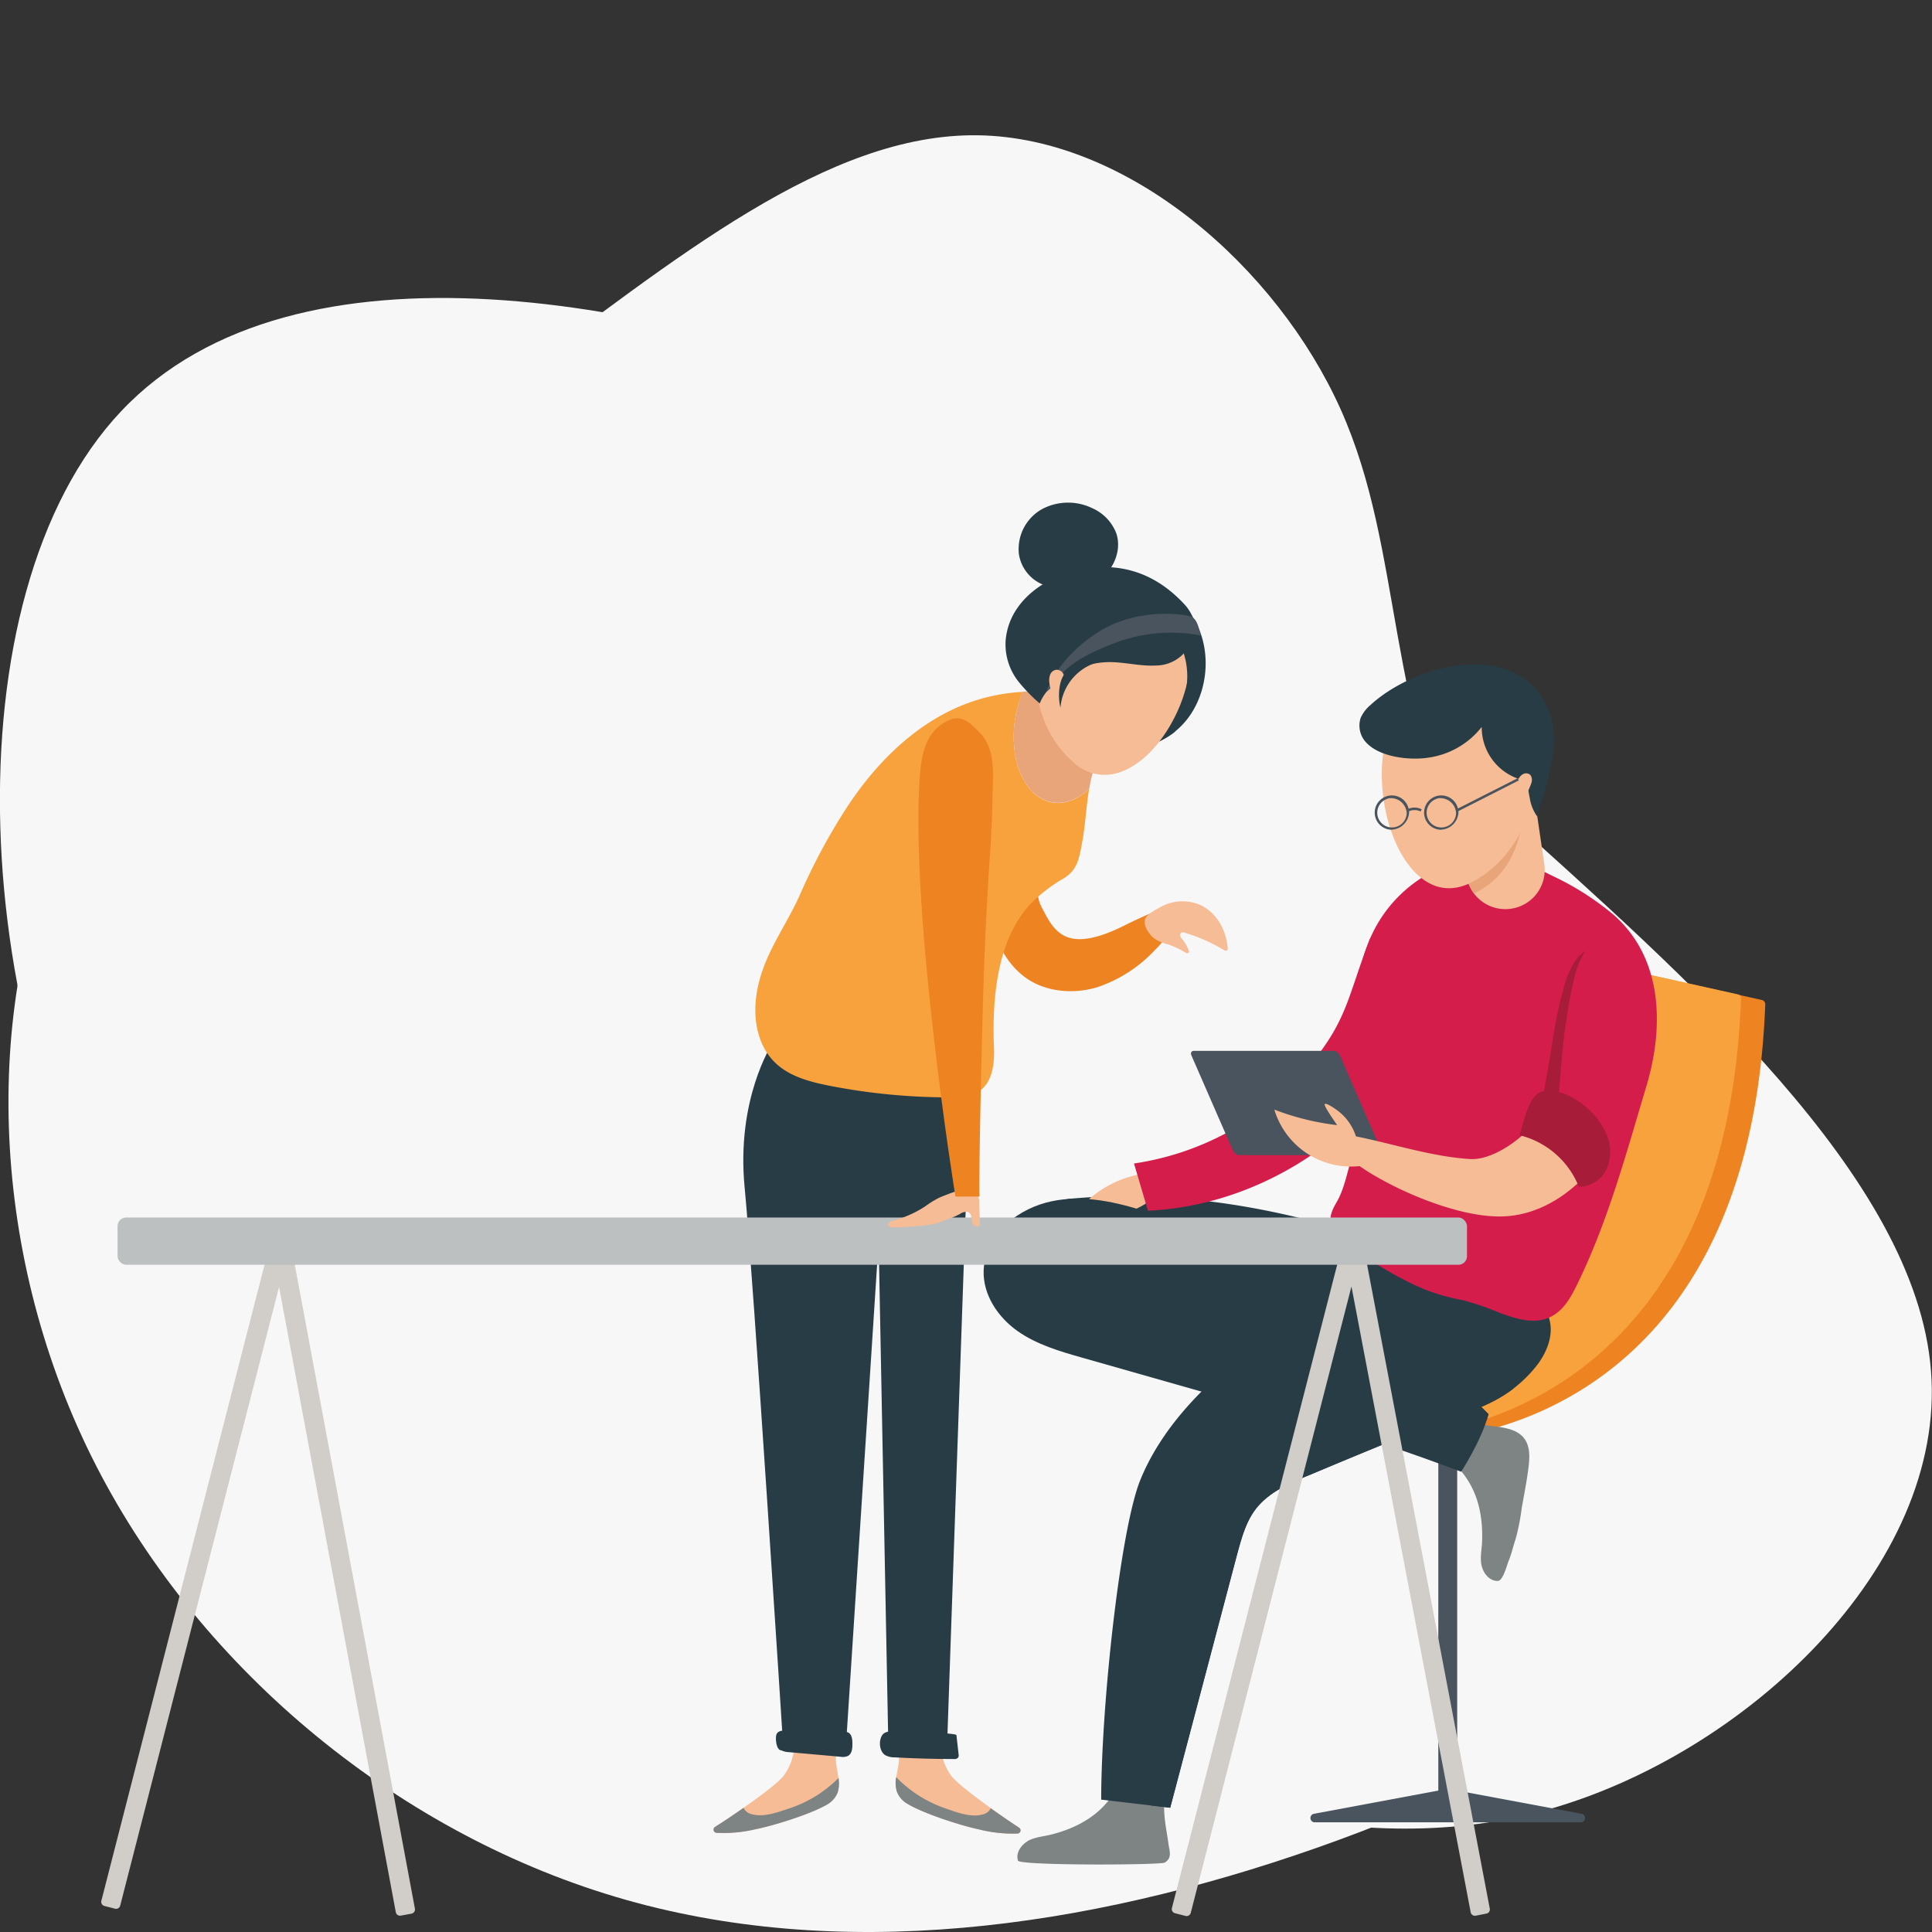<svg xmlns="http://www.w3.org/2000/svg" viewBox="0 0 450 450"><rect x="0" y="0" width="450" height="450" fill="#333333" stroke="none"/><defs><style>.cls-1,.cls-2{isolation:isolate;}.cls-2{fill:#f7f7f7;mix-blend-mode:multiply;}.cls-3{fill:#f5bc95;}.cls-4{fill:#7e8384;}.cls-5{fill:#283c46;}.cls-6{fill:#49545e;}.cls-7{fill:#ee8322;}.cls-8{fill:#f8a23e;}.cls-9{fill:#d41d4b;}.cls-10{fill:#a7a8ab;}.cls-11{fill:#e7a579;}.cls-12{fill:#a71d39;}.cls-13{fill:#d1cdc9;}.cls-14{fill:#bcc0c1;}</style></defs><title>illustration-artboards</title><g class="cls-1"><g id="Layer_1" data-name="Layer 1"><path id="Fill_1" data-name="Fill 1" class="cls-2" d="M312.3,95.42c14.82,33.2,9.91,69.19,31.47,112.31S413.46,301,412.3,341.11s-51.68,70.35-105.68,89.31-111.46,26.86-163.34,11.36-98.07-54.28-122-102.59-25.6-106.25-5.1-149.36,63-71.7,102.12-100.67S192.66,31,227.79,31.51s69.69,30.8,84.51,63.91"/><path id="Fill_1-2" data-name="Fill 1-2" class="cls-2" d="M214.36,94.24c59.45,24.17,91.88,55.33,135,94.26s97,85.62,100.41,130.89c3.54,45.38-43.38,89.46-89.88,102.26s-92.41-5.59-152.77-23.54-135-35.34-174.84-95.68S-12.42,138.79,28.24,95.76,155,69.9,214.36,94.24Z"/><path class="cls-3" d="M185,403.38c-.46.82,0,2.14,0,3.1a12.37,12.37,0,0,1-2.56,7.23c-1.91,2.45-11.76,9.21-15.91,11.81a.75.75,0,0,0,.32,1.38,32.17,32.17,0,0,0,9.14-.84c4.24-.84,12.82-3.52,16.59-5.72a5.56,5.56,0,0,0,2.53-2.88c.91-2.7-.69-5.8-.37-8.61l.38-15.79c-2.6,1.41-5.49,7.67-8.09,9.07a8.1,8.1,0,0,0-1.88,1A1.19,1.19,0,0,0,185,403.38Z"/><path class="cls-4" d="M183.65,421.28c-2.57.85-5.82,2.06-8.54,1.28a2.76,2.76,0,0,1-1.93-1.47c-2.53,1.77-5,3.42-6.63,4.43a.75.75,0,0,0,.32,1.38,32.17,32.17,0,0,0,9.14-.84c4.24-.84,12.82-3.52,16.59-5.72a5.56,5.56,0,0,0,2.53-2.88,7.45,7.45,0,0,0,.18-3.33A29.05,29.05,0,0,1,183.65,421.28Z"/><path class="cls-3" d="M219.16,403.33c.45.82-.06,2.14,0,3.1a12.33,12.33,0,0,0,2.46,7.26c1.89,2.47,11.65,9.35,15.77,12a.75.75,0,0,1-.33,1.38,32.3,32.3,0,0,1-9.13-1c-4.23-.89-12.78-3.67-16.52-5.91a5.56,5.56,0,0,1-2.5-2.91c-.88-2.71.76-5.79.47-8.6l-.19-15.8c2.58,1.44,5.4,7.73,8,9.17a8.09,8.09,0,0,1,1.87,1A1.19,1.19,0,0,1,219.16,403.33Z"/><path class="cls-4" d="M220.3,421.24c2.56.89,5.79,2.14,8.53,1.39a2.75,2.75,0,0,0,1.94-1.45c2.52,1.8,5,3.48,6.58,4.51a.75.75,0,0,1-.33,1.38,32.3,32.3,0,0,1-9.13-1c-4.23-.89-12.78-3.67-16.52-5.91a5.56,5.56,0,0,1-2.5-2.91,7.46,7.46,0,0,1-.14-3.33A29.1,29.1,0,0,0,220.3,421.24Z"/><path class="cls-5" d="M179.78,243.25s-8.34,12.76-6.34,33.33S182.37,406,182.37,406h14.71l7.57-116.89L206.9,406h13.71l5.63-161.89Z"/><path class="cls-5" d="M182,407.69a4.37,4.37,0,0,0,1.75.42l12,1.07a3,3,0,0,0,1.73-.18c1-.52,1.07-1.84,1.06-2.94,0-.92-.12-2-.9-2.49a2.86,2.86,0,0,0-1.45-.28l-11.69-.12c-1.1,0-3-.45-3.6.7C180.52,404.58,180.73,407.69,182,407.69Z"/><path class="cls-5" d="M206.17,408.8a4.4,4.4,0,0,0,2.21.52q6.88.38,13.78.39a1.18,1.18,0,0,0,1-.32,1.15,1.15,0,0,0,.11-.82c-.17-1.48-.33-3-.5-4.44,0-.33-5.89-.63-6.48-.67-2.21-.14-4.42-.2-6.63-.16-1.36,0-3.5-.39-4.27,1S204.86,407.93,206.17,408.8Z"/><rect class="cls-6" x="335.01" y="323.93" width="4.4" height="94.81"/><path class="cls-7" d="M282.48,302.43l-29.92,8.65,81.88,24s73-1.91,76.72-101.16a1,1,0,0,0-.79-1l-65.7-14.68s-2.42,52.09-15.77,65.61S282.48,302.43,282.48,302.43Z"/><path class="cls-8" d="M276.84,301.52l-29.92,8.64,81.88,24s73-2.31,76.72-101.56a1,1,0,0,0-.79-1l-65.68-14.63s-2.44,52.43-15.79,66S276.84,301.52,276.84,301.52Z"/><path class="cls-4" d="M345.21,365.07c.51,1.68,1.91,3.21,3.64,3.16,1.24,0,2.15-3.74,2.5-4.57.71-1.69,1.07-3.43,1.66-5.17a50.39,50.39,0,0,0,1.44-7.34c.57-3.12,1.18-6.25,1.57-9.4.28-2.31.4-4.86-1-6.71-1.56-2.05-4.39-2.51-6.94-2.82s-5.39-.79-6.91-2.85q-1.83,4.1-3.64,8.19a2.53,2.53,0,0,0-.32,1.16c.06,1.95,8.54,5.64,8,20.27-.07,1.88-.52,3.78-.13,5.63C345.13,364.77,345.17,364.92,345.21,365.07Z"/><path class="cls-4" d="M239.11,429c-1.47,1-2.54,2.73-2,4.38.38,1.18,33.16,1.05,34.17.45,1.82-1.08,1.1-2.7.88-4.33-.3-2.27-.79-4.56-.95-6.85-.05-.77-.45-7.8,1-7.6l-8.89-1.18a2.56,2.56,0,0,0-1.2,0c-1.85.61-3,9.79-17.18,13.41-1.83.47-3.78.58-5.44,1.46Z"/><path class="cls-5" d="M347.31,301c-10.13,7.69-23,11.26-35.74,11.38s-25.3-3-37.13-7.72c-10.88-4.32-17.77-4.88-28.43-9.73-2.11-1-3.5-6.86-.56-10.7,1.81-2.37.73-4.7,3.55-5,21.67-2,43.26,1.06,64.12,7.27A165.84,165.84,0,0,1,347.31,301Z"/><path class="cls-5" d="M312.78,340.28c5.82-2.42,11.66-4.79,17.46-7.26,5.18-2.2,10.81-3.45,16-5.89a30.36,30.36,0,0,0,12.24-9.79c1.95-2.83,3.27-6.35,2.49-9.69-2.73-11.65-23.33-10.78-32.1-9.44-24.12,3.69-54,23.4-63.31,46.61-4.66,11.64-9.07,52.56-9.07,74.35l16.09,1.89,15.6-59.1c1-3.65,2-7.41,4.27-10.41,3.06-4,7.94-6.11,12.59-8Z"/><path class="cls-5" d="M343.51,326.92c-7,2.13-14.31,3.26-21.51,4.6-9.86,1.84-20.58,3.92-28.41,10.65-4.16,3.57-6.82,8.44-9,13.38a105.45,105.45,0,0,0-5.54,16.7c-1.42,5.55-2.54,11.16-3.66,16.77-1.3,6.51-2.88,13-4.41,19.41q-1.44,6-2.83,12.11l4.39.52,15.6-59.1c1-3.65,2-7.41,4.27-10.41,3.06-4,7.94-6.11,12.59-8l7.78-3.23c5.82-2.42,11.66-4.79,17.46-7.26,5.18-2.2,10.81-3.45,16-5.89a37.08,37.08,0,0,0,6.41-3.83A52.93,52.93,0,0,1,343.51,326.92Z"/><path class="cls-3" d="M268.64,279.06a18,18,0,0,1-8.47,3.85c0-.63.07-1.27.11-1.9-3.33,1.41-6.82,2.86-10.42,2.54a24.71,24.71,0,0,1,21.61-10.4Z"/><path class="cls-9" d="M319.13,218.58c-5.32,13.61-5.17,19.15-14.67,30.26A66,66,0,0,1,264.13,271q1.62,5.49,3.25,11c28.45-1.29,55.31-20.48,65.77-47Z"/><path class="cls-9" d="M375.64,212.91a65.28,65.28,0,0,0-13.85-8.81c-4.54-2.26-9.44-4.65-14.65-4.53a31.16,31.16,0,0,0-9.65,1.76,31.7,31.7,0,0,0-18.36,17.25,41.77,41.77,0,0,0-3.36,16.61c.21,6.07,1.57,11.92,1.32,18.09a82,82,0,0,1-2.79,18.22c-.76,2.82-1.5,6-3,8.56s-2.06,4.41-.33,7.08c1.34,2.06,3.49,3.44,5.57,4.75,5,3.17,10.11,6.36,15.64,8.57a49.56,49.56,0,0,0,8.59,2.39,66.81,66.81,0,0,1,8.71,3c3.58,1.29,7.56,2.57,11.08,1.15s5.34-4.84,6.93-8.12c7.11-14.63,11.34-30.4,16-45.94C387.64,239.07,387.33,223,375.64,212.91Z"/><path class="cls-10" d="M343.1,207.86l2,1.25c.1-.42.2-.82.29-1.25Z"/><path class="cls-3" d="M352,211.65h0a9.14,9.14,0,0,0,7.7-10.37l-5-34L336.58,170l5,34A9.14,9.14,0,0,0,352,211.65Z"/><path class="cls-11" d="M355.42,184.77l-.78-17.46L336.58,170l5,34a9,9,0,0,0,1.75,4.09C352.73,203.56,354.7,194.36,355.42,184.77Z"/><path class="cls-3" d="M342.82,205.48c-19.17,10-30.21-36.07-10.79-46.77C361.88,142.27,367.54,192.61,342.82,205.48Z"/><path class="cls-5" d="M356.36,186.15a10.12,10.12,0,0,0,1.71,4.07c-.35-.45,1.35-4.52,1.52-5.16,1.34-4.92,2.7-10,2.21-15.05a16.61,16.61,0,0,0-1.28-5c-7.19-16.47-31-10.34-41.32-.79a8.37,8.37,0,0,0-2.28,3,5.75,5.75,0,0,0,1.45,5.89c3.15,3.24,9.84,4,14.1,3.39a19.15,19.15,0,0,0,12.65-7.18,12.66,12.66,0,0,0,9,12.22c.4-1,1.29-1.06,2.23-.48C355.63,182.76,356,184.29,356.36,186.15Z"/><path class="cls-6" d="M323.72,193.24a4,4,0,1,1,4.48-3.94A4.25,4.25,0,0,1,323.72,193.24Zm0-7.33a3.43,3.43,0,1,0,3.93,3.39A3.7,3.7,0,0,0,323.72,185.91Z"/><path class="cls-6" d="M335.22,193.24a4,4,0,1,1,4.48-3.94A4.24,4.24,0,0,1,335.22,193.24Zm0-7.33a3.43,3.43,0,1,0,3.93,3.39A3.69,3.69,0,0,0,335.22,185.91Z"/><polygon class="cls-6" points="339.56 188.98 339.3 188.46 353.54 181.24 353.8 181.75 339.56 188.98"/><path class="cls-6" d="M330.88,189a3.3,3.3,0,0,0-2.82,0l-.27-.5a3.71,3.71,0,0,1,3.35,0Z"/><path class="cls-3" d="M353.67,181.5a2.46,2.46,0,0,1,1.19-1.25,1.44,1.44,0,0,1,1.62.29,2.07,2.07,0,0,1,.18,1.91,15.88,15.88,0,0,1-2.29,4.32Z"/><path class="cls-5" d="M280.71,287.62c-12.82-5.35-30.41-13.27-43.75-4.5-4.29,2.82-7.66,7.56-7.85,12.79-.2,5.66,3.33,10.88,7.84,14.08s9.9,4.76,15.18,6.26L293.45,328c8.09,2.29,16.17,5.06,24.31,7.09,6.28,1.57,22.57,7.7,22.57,7.7s4.68-7.12,6.37-13.4C328,310.37,305,297.78,280.71,287.62Z"/><path class="cls-5" d="M299.31,296.72a184,184,0,0,1,16.28,11.12c2.43,1.86,4.74,3.87,7.14,5.76,2.2,1.73,4.49,3.34,6.79,4.92,5.64,3.87,11.64,7.68,16.7,12.38.17-.52.35-1,.48-1.53-15.45-15.73-33.89-27.07-53.59-36.27C295.18,294.29,297.27,295.47,299.31,296.72Z"/><path class="cls-6" d="M321.15,269.05H288.7a1.85,1.85,0,0,1-1.53-1.07l-9.67-22.16c-.25-.58,0-1.06.6-1.06h32.45a1.88,1.88,0,0,1,1.54,1.06L321.75,268C322,268.57,321.74,269.05,321.15,269.05Z"/><path class="cls-3" d="M357.55,260.49a12.48,12.48,0,0,1-2.76,3.77c-3.14,2.83-8.15,5.95-12.37,5.7-8.93-.53-18.08-3.6-26.86-5.33.73,4.21-.72,2,0,6.18,7.41,5.54,23,12.57,33.72,12.53,9.88,0,18.48-6.35,23.88-14.4A20.62,20.62,0,0,0,357.55,260.49Z"/><path class="cls-9" d="M381.34,229.58a14.92,14.92,0,0,0-2.5-6.11c-3.46-4.8-9-4-12.06.58a20.69,20.69,0,0,0-2.39,5.59c-2.25,7.45-2.9,15-4.39,22.57a33.37,33.37,0,0,1-2.45,8.28,20.62,20.62,0,0,1,15.61,8.45,37.86,37.86,0,0,0,3.38-6.16c2.81-6.49,4.07-13.5,4.73-20.5C381.65,238.31,382.12,233.74,381.34,229.58Z"/><path class="cls-12" d="M364.89,237.37A92.42,92.42,0,0,1,367,226.55a19.26,19.26,0,0,1,2.3-5.11,9.38,9.38,0,0,0-2.56,2.61,20.69,20.69,0,0,0-2.39,5.59c-2.25,7.45-2.9,15-4.39,22.57a33.37,33.37,0,0,1-2.45,8.28,18,18,0,0,1,4.62.75C363.63,253.35,363.5,245.27,364.89,237.37Z"/><path class="cls-12" d="M353.89,264.41a20,20,0,0,1,13.85,12,7.1,7.1,0,0,0,6.37-3.94,9.91,9.91,0,0,0,.32-7.69,16.54,16.54,0,0,0-4.47-6.44c-2.65-2.46-6.52-4.69-10.28-4.21S355.06,261.36,353.89,264.41Z"/><path class="cls-3" d="M316.14,266a9,9,0,0,1-.35-1.4,11.26,11.26,0,0,0-.59-1.49,12.41,12.41,0,0,0-1.72-2.63,12.19,12.19,0,0,0-2.33-2.09c-.35-.25-2.23-1.57-2.59-1.24s2.52,4.35,2.88,4.91a59.94,59.94,0,0,1-14.62-3.61A18.62,18.62,0,0,0,319,271.2Z"/><path class="cls-6" d="M337.21,416.65l-31.07,5.8a1,1,0,0,0,.18,2h61.77a1,1,0,0,0,.18-2Z"/><path class="cls-13" d="M92.19,445.39,65,299.75l-37,144.1a1,1,0,0,1-1.22.72l-2.45-.63a1,1,0,0,1-.72-1.22l39.51-154A2.26,2.26,0,0,1,65.37,287h.07a2.24,2.24,0,0,1,2.15,1.84L96.64,444.56a1,1,0,0,1-.8,1.17l-2.49.46A1,1,0,0,1,92.19,445.39Z"/><path class="cls-13" d="M276.14,446.26l-2.45-.63a1,1,0,0,1-.73-1.21l40-155.71A2.26,2.26,0,0,1,315.1,287h.07a2.27,2.27,0,0,1,2.16,1.83L347,444.55a1,1,0,0,1-.8,1.17l-2.48.48a1,1,0,0,1-1.17-.8L314.78,299.65,277.35,445.54A1,1,0,0,1,276.14,446.26Z"/><rect class="cls-14" x="27.38" y="283.58" width="314.31" height="11.01" rx="2"/><path class="cls-7" d="M229.58,199.33c0,5.35,0,10.77,1.4,15.95s4.21,10.16,8.75,13,10.61,3.25,15.85,1.66a32.53,32.53,0,0,0,13.63-8.88,11.68,11.68,0,0,0,3.1-4.68c.38-1.35.37-4-1.4-4.43-.72-.17-.26-.29-1,0-2.31.89-5.69,2.45-7.91,3.56-13.92,7-16.53,1.29-19.44-4.32-2.56-4.95.83-12.84,1-18.42Z"/><path class="cls-3" d="M268.58,218.38a9.07,9.07,0,0,0,3.49,1.58,20.64,20.64,0,0,1,3.95,1.86c.24.15.58.3.79.1s.12-.46,0-.68a8.11,8.11,0,0,0-1.39-2.42,2.38,2.38,0,0,1-.51-.75.71.71,0,0,1,.21-.82,1,1,0,0,1,.83,0,38.9,38.9,0,0,1,9.05,4c.28.18.71.33.9,0a.67.67,0,0,0,.06-.42c-.38-4.16-2.44-8.09-6.28-10a10.58,10.58,0,0,0-9.6.56c-1,.55-2.91,1.53-3.35,2.67C266.22,215.56,267.57,217.47,268.58,218.38Z"/><path class="cls-8" d="M244.77,186.86c-4.66-1-7.42-6-8.26-10.64a26.56,26.56,0,0,1,1.75-15.07,44.67,44.67,0,0,0-8,1.15c-14.82,3.58-26.1,14.71-34,27.3a141.69,141.69,0,0,0-9.81,18.5c-2.72,6.27-6.85,11.87-9,18.38-1.7,5.08-2.2,10.74-.31,15.76,3,7.95,10.41,9.62,17.89,11a146.27,146.27,0,0,0,26.34,2.36c2.33,0,4.81-.11,6.73-1.43,3-2.07,3.57-6.29,3.42-10-.45-11.07.51-24.88,8.35-33.47a35.89,35.89,0,0,1,7.94-6.14c3.18-2,3.52-4.55,4.23-8.29.79-4.14.94-8.41,1.65-12.56C251.32,186.07,248,187.55,244.77,186.86Z"/><path class="cls-11" d="M257.73,171.65c1-4.21-1.16-5.68-4.45-7.59a21.83,21.83,0,0,0-9.55-3,49.91,49.91,0,0,0-5.47.05,26.56,26.56,0,0,0-1.75,15.07c.84,4.69,3.6,9.64,8.26,10.64,3.23.69,6.55-.79,8.95-3.13a29.51,29.51,0,0,1,1.95-6.95A33.31,33.31,0,0,0,257.73,171.65Z"/><path class="cls-5" d="M273.46,170.63a18.79,18.79,0,0,1-13,3.78c-.37,0,.77-2,.94-2.21.59-.55,1.06-.7,1.47-1.47a27.87,27.87,0,0,0,2.2-5.67,20,20,0,0,0,.23-11.68c-.54-1.67-1.39-3.34-1.15-5.08.34-2.51,3-4.25,5.56-4.09s6.31-3.06,7.76-1c5.62,8.1,4,20.77-3.57,27Z"/><path class="cls-3" d="M274.93,164.1c-3.44,8.59-10,15.76-16.78,16.34a10.61,10.61,0,0,1-8.19-2.92c-20.29-17.87-2.4-61.41,21.89-39C278.57,144.67,278.47,155.15,274.93,164.1Z"/><path class="cls-5" d="M237,141.57c4.05-5.84,11.83-9.12,18.87-9.46,8-.38,14.66,2.83,20.08,8.73,2.87,3.12,3.16,7.61,2.45,11.6-.23,1.32-.21,2.71-.5,4-.34,1.51-1.51,3-1.7,4.49a17.7,17.7,0,0,0-.48-8.73,8.94,8.94,0,0,1-6.46,2.81c-4.13.24-8.18-1.09-12.3-.73a18.68,18.68,0,0,0-8.79,3.07c-2.59,1.73-4.79,3.5-6,6.5a39.72,39.72,0,0,1-5-5.16,14,14,0,0,1-2.93-9.61A15.38,15.38,0,0,1,237,141.57Z"/><path class="cls-5" d="M245.67,136.81a9.15,9.15,0,0,1-8.35-7.76,10.67,10.67,0,0,1,5.27-10.4,12.9,12.9,0,0,1,11.89-.25,10.5,10.5,0,0,1,5.5,5.75c1.32,3.77-.41,8.18-3.56,10.64Z"/><path class="cls-6" d="M245.05,160c2.9-5.57,10.2-8.67,16.12-10.77a37.23,37.23,0,0,1,18.6-1.21c-.61-1.58-.76-3.6-2.26-4.38-.83-.43-12.46-2.55-22.17,3.88-5.08,3.36-9.52,8.09-11.74,13.77Z"/><path class="cls-3" d="M247.9,158.78a2.78,2.78,0,0,0-.28-1.92,1.76,1.76,0,0,0-1.68-.85,1.84,1.84,0,0,0-1.37,1.21,3.9,3.9,0,0,0-.14,1.89,9.53,9.53,0,0,0,1,3.21Z"/><path class="cls-5" d="M247,164.83a12,12,0,0,1,10.91-11c-3.15.28-6.44.32-9.14,2.31C246.47,157.78,246.36,162.37,247,164.83Z"/><path class="cls-3" d="M226.79,276.58c.36.6.71,1.21,1,1.84a4.59,4.59,0,0,1,.29,2c.06,1.54.12,3.08.17,4.62,0,.88-1,.7-1.45.29s-.4-.81-.47-1.32c-.09-.67-.21-1.58-1-1.75a2.7,2.7,0,0,0-1.79.53,22.27,22.27,0,0,1-3.58,1.47,11.25,11.25,0,0,1-2.68.89,71.28,71.28,0,0,1-9.12.75,2.06,2.06,0,0,1-.78-.08.76.76,0,0,1-.49-.57c0-.51.57-.78,1.06-.91a26.29,26.29,0,0,0,7.47-3.3,22.13,22.13,0,0,1,3.47-2.13c1.43-.6,2.89-1.15,4.37-1.63Z"/><path class="cls-7" d="M229,231.71q.39-13.54,1.22-27.08c.35-5.84.89-12.2.93-18.25.05-5.16,1-11.51-2.72-15.48-3.17-3.36-5.23-5.09-9.5-1.92-3.7,2.75-4.44,7.9-4.74,12.5-2.1,31.83,8.19,96.51,8.35,97.22h5.62C227.9,275.91,228.7,240.74,229,231.71Z"/></g></g></svg>